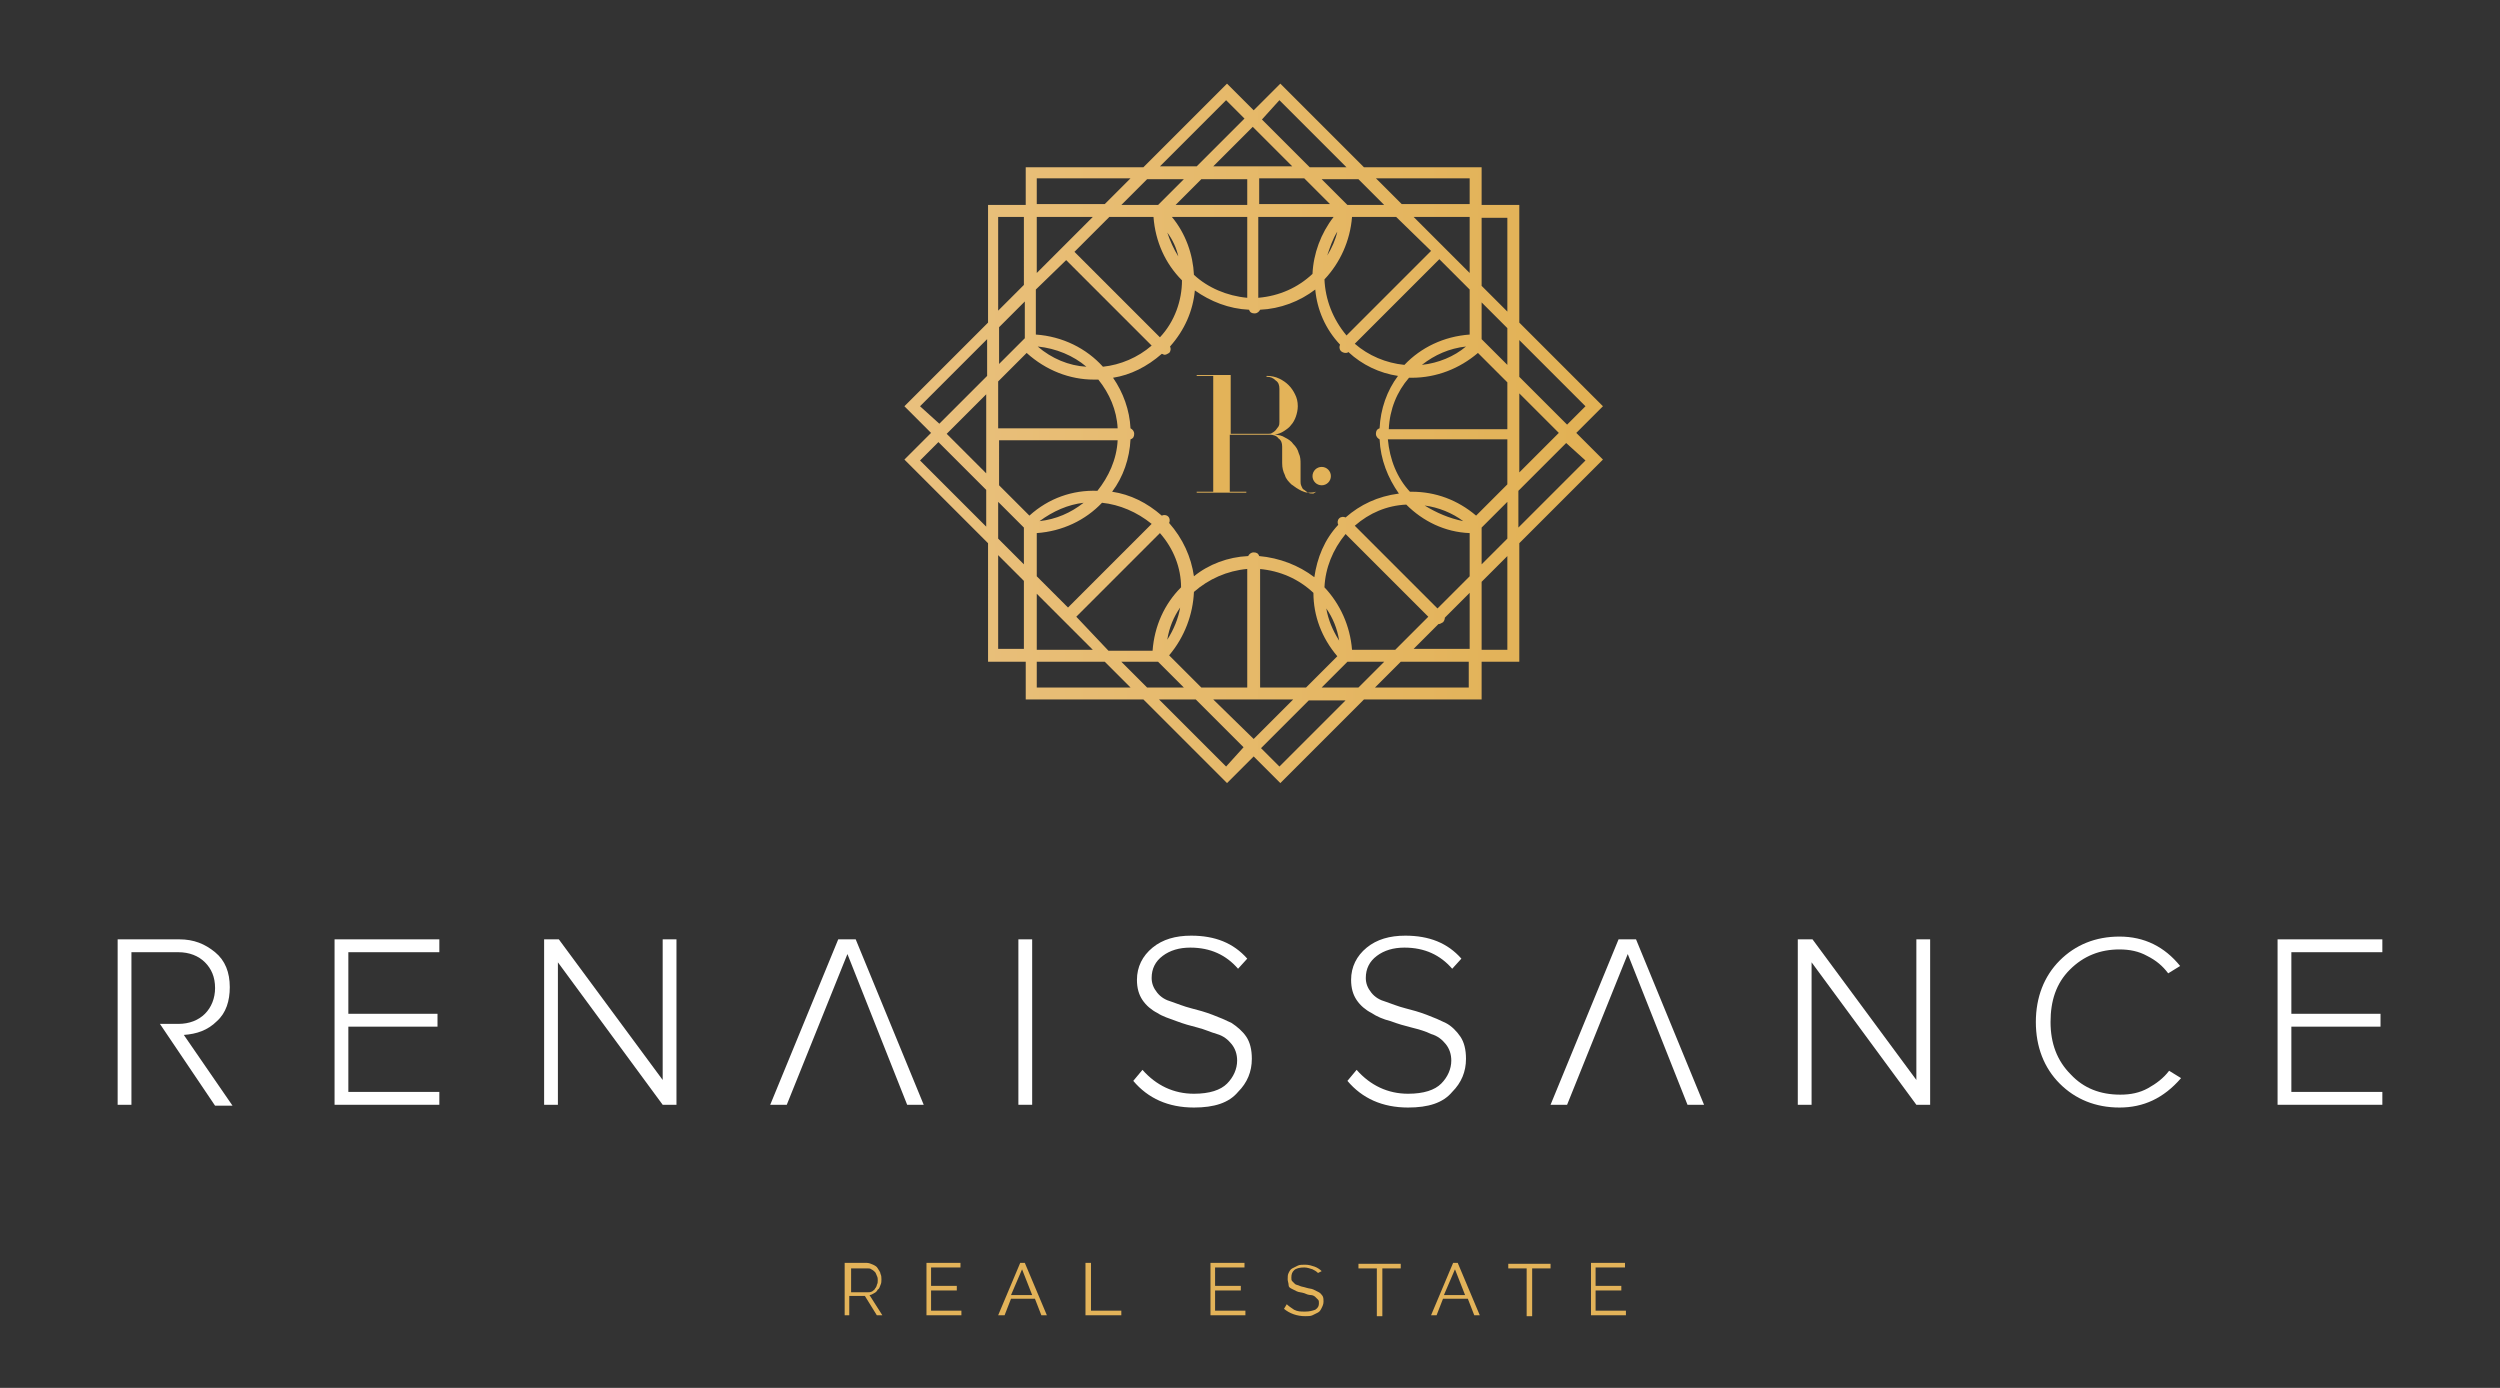 <?xml version="1.0" encoding="utf-8"?>
<!-- Generator: Adobe Illustrator 21.1.0, SVG Export Plug-In . SVG Version: 6.00 Build 0)  -->
<svg version="1.1" id="Layer_1" xmlns="http://www.w3.org/2000/svg" xmlns:xlink="http://www.w3.org/1999/xlink" x="0px" y="0px"
	 viewBox="0 0 272 151" style="enable-background:new 0 0 272 151;" xml:space="preserve">
<rect x="0" y="0" width="272" height="151" fill="#333333" stroke="none"/>
<style type="text/css">
	.st0{fill:#1E265D;}
	.st1{fill:#E3B359;}
	.st2{fill:url(#SVGID_1_);}
	.st3{fill:#FFFFFF;}
	.st4{fill:url(#SVGID_2_);}
    .outer_box{
    
        transform-origin: center 31%;
    -webkit-animation:spin 8s linear infinite;
    -moz-animation:spin 8s linear infinite;
    animation:spin 8s linear infinite;
  }
  @-moz-keyframes spin { 100% { -moz-transform: rotate(360deg); } }
@-webkit-keyframes spin { 100% { -webkit-transform: rotate(360deg); } }
@keyframes spin { 100% { -webkit-transform: rotate(360deg); transform:rotate(360deg); } }
</style>
<path class="st3" d="M47.8,120.2H36.4v-18h11.4v1.4h-9.9v6.7h9.7v1.4h-9.7v7.1h9.9V120.2z"/>
<path class="st3" d="M73.6,120.2h-1.5l-11.4-15.5v15.5h-1.5v-18h1.6l11.3,15.3v-15.3h1.5V120.2z"/>
<path class="st3" d="M112.3,120.2h-1.5v-18h1.5V120.2z"/>
<path class="st3" d="M129.9,120.5c-2.8,0-5-1-6.6-2.9l1-1.2c1.5,1.7,3.4,2.6,5.6,2.6c1.7,0,2.9-0.4,3.6-1.1c0.7-0.7,1.1-1.6,1.1-2.5
	c0-0.7-0.2-1.3-0.6-1.8c-0.4-0.5-0.9-0.9-1.6-1.1s-1.3-0.5-2.1-0.7c-0.8-0.2-1.5-0.4-2.3-0.7s-1.5-0.5-2.1-0.9
	c-0.6-0.3-1.2-0.8-1.6-1.4c-0.4-0.6-0.6-1.3-0.6-2.2c0-1.4,0.6-2.6,1.7-3.5c1.1-0.9,2.5-1.3,4.2-1.3c2.6,0,4.6,0.8,6.1,2.5l-1,1.1
	c-1.3-1.5-3-2.3-5.2-2.3c-1.2,0-2.2,0.3-3,0.9c-0.8,0.6-1.2,1.4-1.2,2.4c0,0.6,0.2,1.1,0.6,1.6s0.9,0.8,1.6,1
	c0.6,0.2,1.3,0.5,2.1,0.7c0.8,0.2,1.5,0.4,2.3,0.7c0.8,0.3,1.5,0.6,2.1,0.9c0.6,0.4,1.2,0.9,1.6,1.5s0.6,1.4,0.6,2.4
	c0,1.4-0.5,2.6-1.5,3.6C133.7,120,132.1,120.5,129.9,120.5z"/>
<path class="st3" d="M153.2,120.5c-2.8,0-5-1-6.6-2.9l1-1.2c1.5,1.7,3.4,2.6,5.6,2.6c1.7,0,2.9-0.4,3.6-1.1c0.7-0.7,1.1-1.6,1.1-2.5
	c0-0.7-0.2-1.3-0.6-1.8c-0.4-0.5-0.9-0.9-1.6-1.1c-0.6-0.3-1.3-0.5-2.1-0.7c-0.8-0.2-1.5-0.4-2.3-0.7c-0.8-0.2-1.5-0.5-2.1-0.9
	c-0.6-0.3-1.2-0.8-1.6-1.4s-0.6-1.3-0.6-2.2c0-1.4,0.6-2.6,1.7-3.5c1.1-0.9,2.5-1.3,4.2-1.3c2.6,0,4.6,0.8,6.1,2.5l-1,1.1
	c-1.3-1.5-3-2.3-5.2-2.3c-1.2,0-2.2,0.3-3,0.9c-0.8,0.6-1.2,1.4-1.2,2.4c0,0.6,0.2,1.1,0.6,1.6s0.9,0.8,1.6,1
	c0.6,0.2,1.3,0.5,2.1,0.7c0.8,0.2,1.5,0.4,2.3,0.7c0.8,0.3,1.5,0.6,2.1,0.9s1.2,0.9,1.6,1.5s0.6,1.4,0.6,2.4c0,1.4-0.5,2.6-1.5,3.6
	C157,120,155.4,120.5,153.2,120.5z"/>
<path class="st3" d="M210,120.2h-1.5l-11.4-15.5v15.5h-1.5v-18h1.6l11.3,15.3v-15.3h1.5V120.2z"/>
<path class="st3" d="M230.6,120.5c-2.6,0-4.8-0.9-6.5-2.6c-1.7-1.7-2.6-4-2.6-6.7s0.9-5,2.6-6.7s3.9-2.6,6.5-2.6
	c2.7,0,4.9,1.1,6.6,3.2l-1.3,0.8c-0.6-0.8-1.3-1.4-2.3-1.9c-0.9-0.5-1.9-0.7-3-0.7c-2.1,0-3.9,0.7-5.4,2.2s-2.1,3.4-2.1,5.7
	c0,2.3,0.7,4.2,2.2,5.7c1.4,1.5,3.2,2.2,5.4,2.2c1.1,0,2.1-0.2,3-0.7c0.9-0.5,1.7-1.1,2.3-1.9l1.3,0.8
	C235.4,119.5,233.2,120.5,230.6,120.5z"/>
<path class="st3" d="M259.2,120.2h-11.4v-18h11.4v1.4h-9.9v6.7h9.7v1.4h-9.7v7.1h9.9V120.2z"/>
<polygon class="st3" points="93.1,102.2 91.2,102.2 83.8,120.2 85.6,120.2 92.2,103.8 98.7,120.2 100.5,120.2 "/>
<polygon class="st3" points="178,102.2 176.1,102.2 168.7,120.2 170.5,120.2 177.1,103.8 183.6,120.2 185.4,120.2 "/>
<path class="st3" d="M20,112.6c1.4-0.1,2.6-0.5,3.6-1.5c1-0.9,1.4-2.2,1.4-3.7c0-1.6-0.5-2.9-1.6-3.8s-2.3-1.4-3.9-1.4h-6.7v18h1.5
	v-16.6h5.1c1.2,0,2.2,0.4,2.9,1.1c0.7,0.7,1.1,1.6,1.1,2.8c0,1.1-0.4,2.1-1.1,2.8c-0.7,0.7-1.7,1.1-2.9,1.1h-2l6,8.9h1.9L20,112.6z"
	/>
<g>
	<path class="st1" d="M91.9,143.1v-5.7h2.4c0.2,0,0.5,0.1,0.7,0.2c0.2,0.1,0.4,0.2,0.5,0.4c0.1,0.2,0.3,0.4,0.3,0.6
		c0.1,0.2,0.1,0.4,0.1,0.6c0,0.2,0,0.4-0.1,0.6c-0.1,0.2-0.1,0.4-0.3,0.5c-0.1,0.2-0.2,0.3-0.4,0.4c-0.2,0.1-0.3,0.2-0.5,0.2
		l1.4,2.2h-0.6l-1.3-2.1h-1.7v2.1H91.9z M92.5,140.6h1.9c0.2,0,0.3,0,0.5-0.1c0.1-0.1,0.3-0.2,0.3-0.3c0.1-0.1,0.2-0.3,0.2-0.4
		c0.1-0.2,0.1-0.3,0.1-0.5c0-0.2,0-0.3-0.1-0.5s-0.1-0.3-0.2-0.4s-0.2-0.2-0.4-0.3c-0.1-0.1-0.3-0.1-0.4-0.1h-1.8V140.6z"/>
	<path class="st1" d="M104.6,142.6v0.5h-3.8v-5.7h3.7v0.5h-3.2v2h2.8v0.5h-2.8v2.2H104.6z"/>
	<path class="st1" d="M108.6,143.1l2.4-5.7h0.5l2.4,5.7h-0.6l-0.7-1.8h-2.6l-0.7,1.8H108.6z M111.2,138.1l-1.2,2.8h2.3L111.2,138.1z
		"/>
	<path class="st1" d="M118.1,143.1v-5.7h0.6v5.2h3.3v0.5H118.1z"/>
	<path class="st1" d="M135.5,142.6v0.5h-3.8v-5.7h3.7v0.5h-3.2v2h2.8v0.5h-2.8v2.2H135.5z"/>
	<path class="st1" d="M143.4,138.5c-0.2-0.2-0.4-0.3-0.6-0.4c-0.3-0.1-0.6-0.2-0.9-0.2c-0.5,0-0.9,0.1-1.1,0.3
		c-0.2,0.2-0.3,0.4-0.3,0.8c0,0.2,0,0.3,0.1,0.4s0.2,0.2,0.3,0.3c0.1,0.1,0.3,0.1,0.5,0.2c0.2,0.1,0.4,0.1,0.7,0.2
		c0.3,0.1,0.6,0.1,0.8,0.2c0.2,0.1,0.4,0.2,0.6,0.3c0.2,0.1,0.3,0.3,0.4,0.4c0.1,0.2,0.1,0.4,0.1,0.6c0,0.3-0.1,0.5-0.2,0.7
		c-0.1,0.2-0.2,0.4-0.4,0.5s-0.4,0.2-0.6,0.3s-0.5,0.1-0.8,0.1c-0.9,0-1.7-0.3-2.3-0.8l0.3-0.5c0.2,0.2,0.5,0.4,0.8,0.6
		c0.4,0.2,0.7,0.2,1.2,0.2c0.5,0,0.8-0.1,1.1-0.2c0.3-0.2,0.4-0.4,0.4-0.7c0-0.2,0-0.3-0.1-0.4c-0.1-0.1-0.2-0.2-0.3-0.3
		c-0.1-0.1-0.3-0.2-0.5-0.2s-0.5-0.1-0.7-0.2c-0.3-0.1-0.6-0.1-0.8-0.2c-0.2-0.1-0.4-0.2-0.6-0.3c-0.2-0.1-0.3-0.2-0.3-0.4
		s-0.1-0.4-0.1-0.6c0-0.3,0-0.5,0.1-0.7c0.1-0.2,0.2-0.4,0.4-0.5s0.4-0.2,0.6-0.3c0.2-0.1,0.5-0.1,0.8-0.1c0.4,0,0.7,0.1,1,0.2
		c0.3,0.1,0.6,0.3,0.8,0.5L143.4,138.5z"/>
	<path class="st1" d="M152.4,138h-2v5.2h-0.6V138h-2v-0.5h4.6V138z"/>
	<path class="st1" d="M155.7,143.1l2.4-5.7h0.5l2.4,5.7h-0.6l-0.7-1.8H157l-0.7,1.8H155.7z M158.3,138.1l-1.2,2.8h2.3L158.3,138.1z"
		/>
	<path class="st1" d="M168.7,138h-2v5.2h-0.6V138h-2v-0.5h4.6V138z"/>
	<path class="st1" d="M176.9,142.6v0.5h-3.8v-5.7h3.7v0.5h-3.2v2h2.8v0.5h-2.8v2.2H176.9z"/>
</g>
<linearGradient id="SVGID_1_" gradientUnits="userSpaceOnUse" x1="101.001" y1="47.13" x2="172.814" y2="47.13">
	<stop  offset="3.867574e-04" style="stop-color:#E9C07D"/>
	<stop  offset="1" style="stop-color:#E2B154"/>
</linearGradient>
<path class="st2 outer_box" d="M174.4,44.2l-9.1-9.1V22.3h-4.1v-4.1h-12.8l-9.1-9.1l-2.9,2.9l-2.9-2.9l-9.1,9.1h-12.8v4.1h-4.1v12.8l-9.1,9.1
	l2.9,2.9l-2.9,2.9l9.1,9.1V72h4.1v4.1h12.8l9.1,9.1l2.9-2.9l2.9,2.9l9.1-9.1h12.8V72h4.1V59.1l9.1-9.1l-2.9-2.9L174.4,44.2z
	 M172.5,44.2l-2,2l-5.2-5.2v-4L172.5,44.2z M130.7,74.8l-3.5-3.5c1.7-2,2.6-4.5,2.7-6.9c1.6-1.4,3.6-2.3,5.8-2.5v12.9H130.7z
	 M108.6,54.6l2.8,2.8v4l-2.8-2.8V54.6z M107.3,51.5l-4.3-4.3l4.3-4.3V51.5z M141.9,19.4l2.8,2.8H137v-2.8H141.9z M159.9,29.7
	l-6.1-6.1h6.1V29.7z M146.4,56.3c-0.2-0.1-0.5-0.1-0.7,0.1c-0.2,0.2-0.2,0.5-0.1,0.7c-1.5,1.6-2.3,3.6-2.6,5.7
	c-1.7-1.3-3.8-2.1-6-2.3c-0.1-0.3-0.3-0.4-0.6-0.4c-0.3,0-0.5,0.2-0.6,0.4c-2.2,0.1-4.3,0.9-5.9,2.2c-0.3-2.1-1.2-4.1-2.7-5.8
	c0.1-0.2,0.1-0.5-0.1-0.7c-0.2-0.2-0.5-0.2-0.7-0.1c-1.6-1.4-3.4-2.3-5.4-2.6c1.2-1.6,1.9-3.6,2-5.7c0.3-0.1,0.4-0.3,0.4-0.6
	s-0.2-0.5-0.4-0.6c-0.1-2-0.8-3.9-1.9-5.5c1.9-0.3,3.7-1.2,5.3-2.6c0.1,0,0.2,0.1,0.3,0.1c0.2,0,0.3-0.1,0.5-0.2
	c0.2-0.2,0.2-0.5,0.1-0.7c1.6-1.8,2.5-3.9,2.7-6.1c1.7,1.2,3.7,2,5.9,2.1c0.1,0.3,0.3,0.4,0.6,0.4c0.3,0,0.5-0.2,0.6-0.4
	c2.2-0.1,4.3-0.9,6-2.2c0.2,2.2,1.1,4.3,2.7,6c-0.1,0.2-0.1,0.5,0.1,0.7c0.1,0.1,0.3,0.2,0.5,0.2c0.1,0,0.2,0,0.3-0.1
	c1.5,1.4,3.4,2.3,5.4,2.6c-1.2,1.6-1.9,3.6-2,5.7c-0.3,0.1-0.4,0.3-0.4,0.6s0.2,0.5,0.4,0.6c0.1,2.2,0.9,4.2,2.1,5.9
	C149.9,54,148,54.9,146.4,56.3z M111.7,38.4c2.1,1.9,4.7,2.9,7.3,2.9c0.2,0,0.3,0,0.5,0c1.2,1.5,2,3.3,2.1,5.3h-13v-5.1L111.7,38.4z
	 M112.9,37.7c2,0.2,3.9,1,5.3,2.2C116.3,39.8,114.4,39,112.9,37.7z M142.8,29.8c-1.6,1.5-3.6,2.4-5.9,2.6v-8.8h8.2
	C143.7,25.4,142.9,27.6,142.8,29.8z M145.5,25.2c-0.2,0.9-0.6,1.8-1.1,2.6C144.7,26.9,145,26,145.5,25.2z M135.7,32.4
	c-2.2-0.2-4.3-1.1-5.8-2.5c-0.1-2.2-0.9-4.5-2.4-6.3h8.2V32.4z M128.2,27.9c-0.5-0.8-0.9-1.7-1.2-2.6C127.6,26.1,128,27,128.2,27.9z
	 M153.3,41.1c0.1,0,0.2,0,0.3,0c2.7,0,5.2-1,7.2-2.7l3.2,3.2v5.1h-12.9C151.2,44.5,152,42.6,153.3,41.1z M154.7,39.7
	c1.4-1.1,3-1.8,4.8-2C158.2,38.8,156.5,39.5,154.7,39.7z M164,39.7l-2.8-2.8v-4l2.8,2.8V39.7z M159.9,36.4c-2.8,0.2-5.3,1.4-7.1,3.3
	c-2-0.2-3.9-1-5.4-2.3l9.2-9.2l3.3,3.3V36.4z M155.7,27.3l-9.2,9.2c-1.5-1.8-2.3-3.9-2.4-6.1c1.7-1.8,2.8-4.2,3-6.8h4.8L155.7,27.3z
	 M146.6,22.3l-2.8-2.8h4l2.8,2.8H146.6z M135.7,22.3h-7.8l2.8-2.8h5V22.3z M126,22.3h-4l2.8-2.8h4L126,22.3z M125.5,23.6
	c0.2,2.7,1.3,5.1,3.1,6.9c0,2.2-0.8,4.5-2.4,6.2l-9.3-9.3l3.8-3.8H125.5z M116,28.3l9.3,9.3c-1.5,1.3-3.4,2.1-5.3,2.3
	c-1.8-2-4.4-3.3-7.3-3.5v-4.9L116,28.3z M111.5,36.8l-2.8,2.8v-4l2.8-2.8V36.8z M108.6,47.9h13c-0.1,2.1-1,4-2.2,5.5
	c-2.7-0.1-5.3,0.8-7.4,2.7l-3.3-3.3V47.9z M117.9,54.7c-1.4,1.1-3,1.8-4.8,2C114.6,55.6,116.2,54.9,117.9,54.7z M112.8,58
	c2.8-0.2,5.3-1.4,7.1-3.3c1.9,0.2,3.8,1,5.4,2.3l-9.1,9.1l-3.4-3.4V58z M115.7,67.5C115.7,67.5,115.7,67.5,115.7,67.5
	C115.7,67.5,115.7,67.5,115.7,67.5l3.2,3.2h-6.1v-6.1L115.7,67.5z M117.1,67.1l9.1-9.1c1.5,1.7,2.3,3.8,2.3,5.9
	c-1.8,1.8-2.9,4.2-3.1,6.9h-4.8L117.1,67.1z M128.4,66.1c-0.2,1.2-0.7,2.4-1.4,3.5C127.2,68.3,127.7,67.1,128.4,66.1z M126,72
	l2.8,2.8h-4L122,72H126z M137,61.9c2.3,0.2,4.3,1.1,5.9,2.6c0,2.5,0.9,4.9,2.6,6.9l-3.4,3.4h-5V61.9z M144.3,66.2
	c0.7,1,1.2,2.2,1.4,3.5C145,68.6,144.5,67.4,144.3,66.2z M146.6,72h4l-2.8,2.8h-4L146.6,72z M147.1,70.7c-0.2-2.6-1.3-5-3-6.8
	c0.1-2.1,0.9-4.1,2.3-5.8l9,9l-3.6,3.6H147.1z M156.5,67.9C156.5,67.9,156.5,67.9,156.5,67.9c0.2,0,0.3-0.1,0.5-0.2
	c0.1-0.1,0.2-0.3,0.2-0.5l2.7-2.7v6.1h-6.1L156.5,67.9z M156.4,66.2l-9-9c1.6-1.4,3.5-2.2,5.6-2.3c1.8,1.8,4.2,3,6.9,3.1v4.7
	L156.4,66.2z M155,55c1.5,0.2,3,0.8,4.2,1.7C157.7,56.4,156.3,55.8,155,55z M160.6,56.1c-2-1.7-4.4-2.6-7-2.6c-0.1,0-0.1,0-0.2,0
	c-1.4-1.5-2.2-3.5-2.4-5.7H164v4.9L160.6,56.1z M165.3,47.3c0,0,0-0.1,0-0.1s0-0.1,0-0.1v-4.3l4.3,4.3l-4.3,4.3V47.3z M164,23.6
	v10.3l-2.8-2.8v-7.4H164z M159.9,19.4v2.8h-7.4l-2.8-2.8H159.9z M139.2,10.9l7.3,7.3h-4l-5.2-5.2L139.2,10.9z M140.6,18.1H132
	l4.3-4.3L140.6,18.1z M133.4,10.9l2,2l-5.2,5.2h-4L133.4,10.9z M112.8,19.4H123l-2.8,2.8h-7.4V19.4z M118.9,23.6l-6.1,6.1v-6.1
	H118.9z M108.6,23.6h2.8V31l-2.8,2.8V23.6z M100.1,44.2l7.3-7.3v4l-5.2,5.2L100.1,44.2z M100.1,50.1l2-2l5.2,5.2v4L100.1,50.1z
	 M108.6,70.7V60.4l2.8,2.8v7.4H108.6z M112.8,74.8V72h7.4l2.8,2.8H112.8z M133.4,83.4l-7.3-7.3h4l5.2,5.2L133.4,83.4z M132,76.1h8.7
	l-4.3,4.3L132,76.1z M139.2,83.4l-2-2l5.2-5.2h4L139.2,83.4z M159.9,74.8h-10.3l2.8-2.8h7.4V74.8z M164,70.7h-2.8v-7.4l2.8-2.8V70.7
	z M161.2,61.4v-4l2.8-2.8v4L161.2,61.4z M172.5,50.1l-7.3,7.3v-4l5.2-5.2L172.5,50.1z"/>
<g>
	<g>
		<circle class="st1" cx="143.8" cy="51.8" r="1"/>
		<path class="st1" d="M143.2,53.5c-0.3,0.1-0.6,0.1-0.9,0.1c-0.2,0-0.5-0.1-0.7-0.2c-0.4-0.2-0.7-0.4-1.1-0.7
			c-0.3-0.3-0.6-0.6-0.7-1c-0.2-0.4-0.3-0.8-0.3-1.3v-1.8c0-0.4-0.1-0.7-0.4-0.9c-0.2-0.3-0.6-0.4-0.9-0.4h-4.4v6.2h1.8v0.1h-5.4
			v-0.1h1.8V40.9h-1.8v-0.1c1,0,3.6,0,3.7,0v6.4l4,0c0.2,0,0.4,0,0.5-0.1c0.2-0.1,0.3-0.2,0.4-0.3c0.1-0.1,0.2-0.3,0.3-0.4
			c0.1-0.2,0.1-0.3,0.1-0.5v-3.6c0-0.4-0.1-0.7-0.4-0.9c-0.3-0.3-0.6-0.4-0.9-0.4c0,0-0.1,0-0.1,0v-0.1c0,0,0.1,0,0.1,0
			c0.4,0,0.9,0.1,1.3,0.3c0.4,0.2,0.7,0.4,1,0.7c0.3,0.3,0.5,0.6,0.7,1c0.2,0.4,0.3,0.8,0.3,1.3c0,0.4-0.1,0.8-0.2,1.1
			c-0.1,0.3-0.3,0.7-0.5,0.9c-0.2,0.3-0.5,0.5-0.8,0.7c-0.3,0.2-0.6,0.3-1,0.4c0.4,0,0.8,0.1,1.1,0.3c0.4,0.2,0.7,0.4,0.9,0.7
			c0.3,0.3,0.5,0.6,0.6,1c0.2,0.4,0.2,0.8,0.2,1.2v1.9c0,0.1,0,0.3,0.1,0.5c0.1,0.2,0.1,0.3,0.3,0.4c0.1,0.1,0.3,0.2,0.4,0.3
			c0.2,0.1,0.4,0.1,0.6,0.1L143.2,53.5L143.2,53.5z"/>
	</g>
</g>
</svg>
